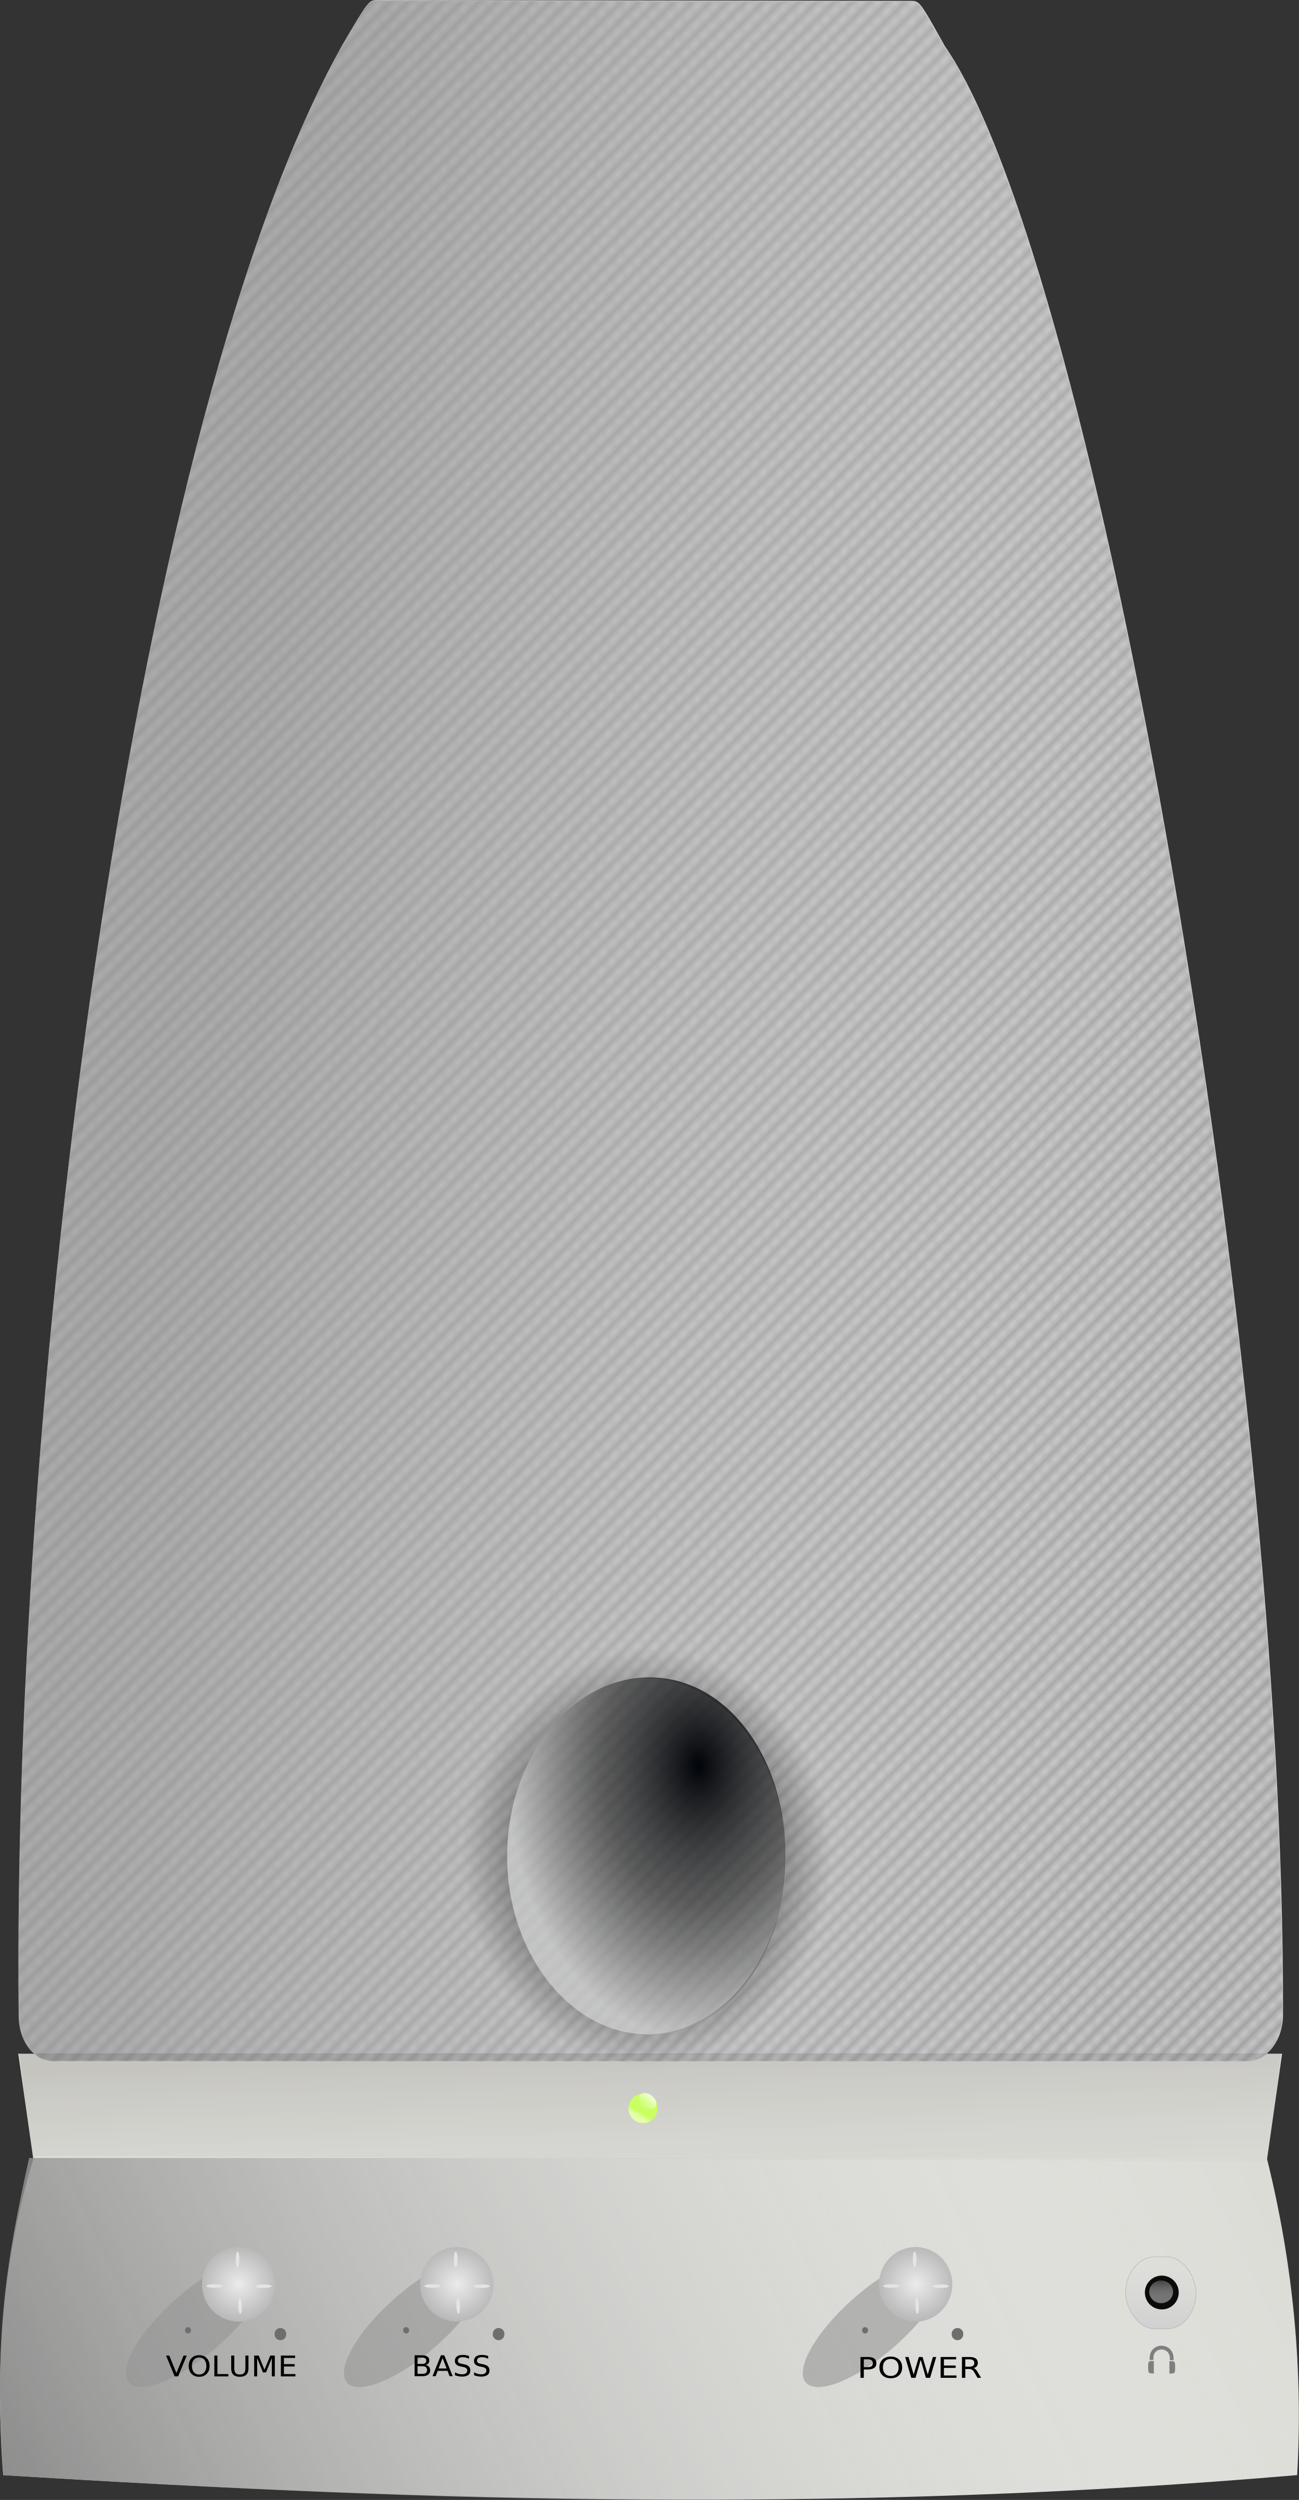 <?xml version="1.0"?>
<svg
    xmlns:rdf="http://www.w3.org/1999/02/22-rdf-syntax-ns#"
    xmlns="http://www.w3.org/2000/svg"
    xmlns:cc="http://creativecommons.org/ns#"
    xmlns:xlink="http://www.w3.org/1999/xlink"
    xmlns:dc="http://purl.org/dc/elements/1.1/"
    xmlns:svg="http://www.w3.org/2000/svg"
    xmlns:inkscape="http://www.inkscape.org/namespaces/inkscape"
    xmlns:sodipodi="http://sodipodi.sourceforge.net/DTD/sodipodi-0.dtd"
    xmlns:ns1="http://sozi.baierouge.fr"
    id="svg2"
    viewBox="0 0 345.34 664.42"
    version="1.0"
  >
  <rect x="0" y="0" width="345.34" height="664.42" fill="#333333" stroke="none"/>
  <defs
      id="defs4"
    >
    <linearGradient
        id="linearGradient2108"
      >
      <stop
          id="stop2110"
          stop-color="#969696"
          stop-opacity=".32"
          offset="0"
      />
      <stop
          id="stop2112"
          stop-color="#ededed"
          stop-opacity="0"
          offset="1"
      />
    </linearGradient
    >
    <linearGradient
        id="linearGradient3329"
      >
      <stop
          id="stop3331"
          stop-color="#c6c6c6"
          stop-opacity=".684"
          offset="0"
      />
      <stop
          id="stop3333"
          stop-color="#a3a3a3"
          offset="1"
      />
    </linearGradient
    >
    <linearGradient
        id="linearGradient3335"
        y2="389.68"
        xlink:href="#linearGradient3329"
        spreadMethod="reflect"
        gradientUnits="userSpaceOnUse"
        y1="390.78"
        gradientTransform="translate(0 -7.1295e-7)"
        x2="12.774"
        x1="11.444"
    />
    <linearGradient
        id="linearGradient4077"
        y2="337.67"
        xlink:href="#linearGradient3329"
        spreadMethod="reflect"
        gradientUnits="userSpaceOnUse"
        y1="336.49"
        gradientTransform="translate(0 -0)"
        x2="596.76"
        x1="595.58"
    />
    <radialGradient
        id="radialGradient9938"
        gradientUnits="userSpaceOnUse"
        cy="550.2"
        cx="295.58"
        gradientTransform="matrix(-1.376 -.019 .027 -1.964 958.48 1573)"
        r="37"
      >
      <stop
          id="stop9204"
          stop-color="#000308"
          offset="0"
      />
      <stop
          id="stop4301"
          stop-color="#3c3c3c"
          stop-opacity=".498"
          offset=".5"
      />
      <stop
          id="stop9206"
          stop-color="#fff"
          stop-opacity=".557"
          offset="1"
      />
    </radialGradient
    >
    <linearGradient
        id="linearGradient15065"
        y2="696.39"
        gradientUnits="userSpaceOnUse"
        y1="639.25"
        gradientTransform="translate(243.72 -76.006)"
        x2="296.27"
        x1="294.69"
      >
      <stop
          id="stop15069"
          stop-color="#050000"
          stop-opacity=".11"
          offset="0"
      />
      <stop
          id="stop15071"
          stop-color="#fff"
          stop-opacity="0"
          offset="1"
      />
    </linearGradient
    >
    <linearGradient
        id="linearGradient16534"
        y2="672.19"
        gradientUnits="userSpaceOnUse"
        y1="826.82"
        gradientTransform="translate(243.72 -76.006)"
        x2="473.25"
        x1="140.48"
      >
      <stop
          id="stop16538"
          stop-color="#7c7c7c"
          offset="0"
      />
      <stop
          id="stop16540"
          stop-color="#fff"
          stop-opacity="0"
          offset="1"
      />
    </linearGradient
    >
    <linearGradient
        id="linearGradient24146"
        y2="723.63"
        gradientUnits="userSpaceOnUse"
        y1="721.64"
        x2="-57.22"
        x1="-55.682"
      >
      <stop
          id="stop23412"
          stop-color="#c9ff61"
          offset="0"
      />
      <stop
          id="stop23414"
          stop-color="#e2ffa9"
          offset="1"
      />
    </linearGradient
    >
    <linearGradient
        id="linearGradient24148"
        y2="724.89"
        gradientUnits="userSpaceOnUse"
        y1="713.55"
        x2="-55.274"
        x1="-53.48"
      >
      <stop
          id="stop22672"
          stop-color="#fff"
          stop-opacity=".675"
          offset="0"
      />
      <stop
          id="stop22674"
          stop-color="#fff"
          stop-opacity=".169"
          offset="1"
      />
    </linearGradient
    >
    <linearGradient
        id="linearGradient2114"
        y2="367.45"
        xlink:href="#linearGradient2108"
        gradientUnits="userSpaceOnUse"
        x2="478.25"
        y1="317.97"
        x1="192.54"
    />
    <radialGradient
        id="radialGradient5766"
        gradientUnits="userSpaceOnUse"
        cy="586.64"
        cx="309.39"
        gradientTransform="matrix(1.091 .032 -.036 1.234 236.52 -222.86)"
        r="44.843"
      >
      <stop
          id="stop5770"
          offset="0"
      />
      <stop
          id="stop5772"
          stop-opacity="0"
          offset="1"
      />
    </radialGradient
    >
    <radialGradient
        id="radialGradient3310"
        gradientUnits="userSpaceOnUse"
        cy="623.57"
        cx="14.203"
        gradientTransform="matrix(1.608 -.039 .039 1.583 -32.732 -363.17)"
        r="16.908"
      >
      <stop
          id="stop2552"
          stop-color="#ebebeb"
          offset="0"
      />
      <stop
          id="stop2554"
          stop-color="#9e9e9e"
          offset="1"
      />
    </radialGradient
    >
    <linearGradient
        id="linearGradient2360"
        y2="367.45"
        xlink:href="#linearGradient2108"
        gradientUnits="userSpaceOnUse"
        x2="478.25"
        y1="332.4"
        x1="212.13"
    />
    <linearGradient
        id="linearGradient3247"
        y2="617.3"
        gradientUnits="userSpaceOnUse"
        y1="636.55"
        x2="689.48"
        x1="689.03"
      >
      <stop
          id="stop3243"
          stop-color="#d0d0d0"
          offset="0"
      />
      <stop
          id="stop3245"
          stop-color="#d9d9d9"
          stop-opacity="0"
          offset="1"
      />
    </linearGradient
    >
    <linearGradient
        id="linearGradient3989"
        y2="709.25"
        gradientUnits="userSpaceOnUse"
        y1="702.92"
        x2="446.91"
        x1="446.71"
      >
      <stop
          id="stop3985"
          stop-color="#414141"
          offset="0"
      />
      <stop
          id="stop3987"
          stop-color="#e5e5e5"
          stop-opacity=".464"
          offset="1"
      />
    </linearGradient
    >
  </defs
  >
  <g
      id="layer4"
      transform="translate(-380.87 -17.546)"
    >
    <g
        id="g2673"
      >
      <path
          id="rect4085"
          d="m385.72 563.36l113.54 0.36c0.37-38.16-10.04-111.82 54.17-111.6 63.71 0.38 51.1 70.82 51.46 111.24h116.83l-4 28c6.94 28 9.6 56 8 84-118.22 10.15-229.33 7.1-344 0-2.13-28-0.53-56 8-84l-4-28z"
          fill="#dcdcd7"
      />
      <path
          id="rect15799"
          d="m388.61 591.09h329.66c6.21 27.84 9.2 54.18 7.43 84.24-129.87 10.16-222.46 7.41-343.94 0.08-2.59-36.26 0.69-56.48 6.85-84.32z"
          fill="url(#linearGradient16534)"
      />
      <g
          id="g2616"
        >
        <g
            id="g4080"
            transform="translate(243.72 -76.006)"
          >
          <path
              id="rect1862"
              d="m237.28 93.552l141.98 0.23c2.36 0 2.44 0.072 9.09 12.028 40.5 58.48 90.37 348.79 89.9 523.19 0 6.66-4.05 12.03-9.09 12.03h-317.72c-5.04 0-9.09-5.37-9.09-12.03-1.82-171.87 31.48-425.79 85.84-523.42 7-11.973 6.98-11.866 9.09-12.028z"
              fill="#c6c6c6"
          />
          <path
              id="path2599"
              d="m237.1 93.769l141.98 0.231c2.36 0 2.44 0.071 9.09 12.03 40.5 58.47 90.37 348.79 89.9 523.18 0 6.67-4.05 12.03-9.09 12.03h-317.72c-5.04 0-9.09-5.36-9.09-12.03-1.82-171.86 31.48-425.79 85.84-523.41 7-11.975 6.98-11.868 9.09-12.031z"
              fill="url(#linearGradient3335)"
          />
          <path
              id="path3349"
              d="m237.04 93.864l141.98 0.23c2.36 0 2.45 0.071 9.09 12.026 40.5 58.48 90.37 348.79 89.9 523.19 0 6.66-4.05 12.03-9.09 12.03h-317.72c-5.04 0-9.09-5.37-9.09-12.03-1.82-171.87 31.48-425.79 85.84-523.42 7-11.971 6.98-11.864 9.09-12.026z"
              fill="url(#linearGradient4077)"
          />
        </g
        >
        <g
            id="g1360"
            transform="translate(243.72 -76.006)"
          >
          <path
              id="path1362"
              d="m237.28 93.552l141.98 0.23c2.36 0 2.44 0.072 9.09 12.028 40.5 58.48 90.37 348.79 89.9 523.19 0 6.66-4.05 12.03-9.09 12.03h-317.72c-5.04 0-9.09-5.37-9.09-12.03-1.82-171.87 31.48-425.79 85.84-523.42 7-11.973 6.98-11.866 9.09-12.028z"
              fill="url(#linearGradient2360)"
          />
          <path
              id="path1364"
              d="m237.1 93.769l141.98 0.231c2.36 0 2.44 0.071 9.09 12.03 40.5 58.47 90.37 348.79 89.9 523.18 0 6.67-4.05 12.03-9.09 12.03h-317.72c-5.04 0-9.09-5.36-9.09-12.03-1.82-171.86 31.48-425.79 85.84-523.41 7-11.975 6.98-11.868 9.09-12.031z"
              fill="url(#linearGradient2360)"
          />
          <path
              id="path1366"
              d="m237.04 93.864l141.98 0.23c2.36 0 2.45 0.071 9.09 12.026 40.5 58.48 90.37 348.79 89.9 523.19 0 6.66-4.05 12.03-9.09 12.03h-317.72c-5.04 0-9.09-5.37-9.09-12.03-1.82-171.87 31.48-425.79 85.84-523.42 7-11.971 6.98-11.864 9.09-12.026z"
              fill="url(#linearGradient2114)"
          />
        </g
        >
        <path
            id="path5542"
            d="m589.72 510.86c0 26.22-15.48 47.5-36.17 47.5-20.7 0-37.83-21.28-37.83-47.5s17.13-47.5 37.83-47.5c20.69 0 36.17 21.28 36.17 47.5z"
            fill="#000308"
            fill-opacity=".358"
        />
        <path
            id="path9936"
            d="m589.72 510.86c0 26.22-15.48 47.5-36.17 47.5-20.7 0-37.83-21.28-37.83-47.5s17.13-47.5 37.83-47.5c20.69 0 36.17 21.28 36.17 47.5z"
            fill="url(#radialGradient9938)"
        />
        <path
            id="rect14330"
            d="m385.94 563.25h335.53l-3.52 28.82-328.48-1.57-3.53-27.25z"
            fill="url(#linearGradient15065)"
        />
        <path
            id="path17996"
            d="m-47.918 719.7a6.451 8.294 0 1 1 -12.902 0 6.451 8.294 0 1 1 12.902 0z"
            fill="url(#linearGradient24146)"
            transform="matrix(.597 0 0 .47 584.27 239.65)"
        />
        <path
            id="path21208"
            d="m-47.918 719.7a6.451 8.294 0 1 1 -12.902 0 6.451 8.294 0 1 1 12.902 0z"
            fill="url(#linearGradient24148)"
            transform="matrix(.321 .239 -.132 .182 665.46 457.96)"
        />
        <path
            id="path4303"
            d="m553.09 452.79c-24.74 0-51.24 26.93-51.24 57.48 0 30.56 25.78 57.31 50.53 57.31s49.67-25.86 49.67-56.41c0-30.56-24.21-58.38-48.96-58.38zm-0.25 10.8c20.11 0 36.95 21.38 36.95 47.5s-16.84 47.11-36.95 47.11c-20.12 0-37.17-21.17-37.17-47.29s17.05-47.32 37.17-47.32z"
            fill="url(#radialGradient5766)"
        />
        <rect
            id="rect6500"
            rx="7.753"
            ry="12.3"
            height="19.126"
            width="18.717"
            stroke="#aeaeae"
            y="617.36"
            x="680.12"
            stroke-width=".119"
            fill="url(#linearGradient3247)"
        />
        <g
            id="g13047"
            transform="translate(244.22 -48.417)"
          >
          <path
              id="rect10136"
              d="m441.89 695.3c-0.02-1.88 0.04-1.87 1.51-1.83v3.3c-1.44-0.02-1.47-0.03-1.51-1.47z"
              fill="#7f7f7f"
          />
          <path
              id="path10139"
              d="m442.82 693.18c-0.52-4.4 5.77-4.38 5.31 0.05"
              stroke="#7f7f7f"
              stroke-width="1px"
              fill="none"
          />
          <path
              id="path10141"
              d="m449.06 695.33c0.02-1.88-0.05-1.87-1.52-1.83v3.3c1.45-0.02 1.47-0.04 1.52-1.47z"
              fill="#7f7f7f"
          />
        </g
        >
        <g
            id="g1696"
            transform="translate(-6)"
          >
          <path
              id="path1690"
              d="m448.61 651.55a1.537 1.537 0 1 1 -3.07 0 1.537 1.537 0 1 1 3.07 0z"
              fill="#6e6e6e"
              transform="translate(14.345 -13.662)"
          />
          <g
              id="g4057"
              transform="translate(243.72 -76.006)"
            >
            <path
                id="path3314"
                d="m31.111 623.57a16.908 17.584 0 1 1 -33.816 0 16.908 17.584 0 1 1 33.816 0z"
                fill="#959595"
                transform="matrix(1.116 -.865 .124 .516 102.4 401.28)"
                fill-opacity=".585"
            />
            <g
                id="g3303"
                transform="matrix(.576 0 0 .563 133.68 308.12)"
              >
              <path
                  id="path1814"
                  d="m31.111 623.57a16.908 17.584 0 1 1 -33.816 0 16.908 17.584 0 1 1 33.816 0z"
                  fill="url(#radialGradient3310)"
                  transform="translate(112.36 73.671)"
              />
              <path
                  id="path2558"
                  d="m110.93 691.51a0.836 3.582 0 1 1 -1.67 0 0.836 3.582 0 1 1 1.67 0z"
                  fill="#e4e4e4"
                  transform="translate(16.001 -5.97)"
              />
              <path
                  id="path3297"
                  d="m110.93 691.51a0.836 3.582 0 1 1 -1.67 0 0.836 3.582 0 1 1 1.67 0z"
                  fill="#e4e4e4"
                  transform="matrix(.016 1 -1 .016 827.85 576.99)"
              />
              <path
                  id="path3299"
                  d="m110.93 691.51a0.836 3.582 0 1 1 -1.67 0 0.836 3.582 0 1 1 1.67 0z"
                  fill="#e4e4e4"
                  transform="matrix(-1 .027 -.027 -1 256 1395.9)"
              />
              <path
                  id="path3301"
                  d="m110.93 691.51a0.836 3.582 0 1 1 -1.67 0 0.836 3.582 0 1 1 1.67 0z"
                  fill="#e4e4e4"
                  transform="matrix(-.002 -1 1 -.002 -575.9 809.52)"
              />
            </g
            >
          </g
          >
          <path
              id="path1692"
              d="m448.61 651.55a1.537 1.537 0 1 1 -3.07 0 1.537 1.537 0 1 1 3.07 0z"
              fill="#6e6e6e"
              transform="matrix(.511 0 0 .517 208.39 300.02)"
          />
        </g
        >
        <path
            id="path1710"
            d="m448.61 651.55a1.537 1.537 0 1 1 -3.07 0 1.537 1.537 0 1 1 3.07 0z"
            fill="#6e6e6e"
            transform="translate(66.345 -13.662)"
        />
        <g
            id="g1712"
            transform="translate(295.72 -76.006)"
          >
          <path
              id="path1714"
              d="m31.111 623.57a16.908 17.584 0 1 1 -33.816 0 16.908 17.584 0 1 1 33.816 0z"
              fill="#959595"
              transform="matrix(1.116 -.865 .124 .516 102.4 401.28)"
              fill-opacity=".585"
          />
          <g
              id="g1716"
              transform="matrix(.576 0 0 .563 133.68 308.12)"
            >
            <path
                id="path1718"
                d="m31.111 623.57a16.908 17.584 0 1 1 -33.816 0 16.908 17.584 0 1 1 33.816 0z"
                fill="url(#radialGradient3310)"
                transform="translate(112.36 73.671)"
            />
            <path
                id="path1720"
                d="m110.93 691.51a0.836 3.582 0 1 1 -1.67 0 0.836 3.582 0 1 1 1.67 0z"
                fill="#e4e4e4"
                transform="translate(16.001 -5.97)"
            />
            <path
                id="path1722"
                d="m110.93 691.51a0.836 3.582 0 1 1 -1.67 0 0.836 3.582 0 1 1 1.67 0z"
                fill="#e4e4e4"
                transform="matrix(.016 1 -1 .016 827.85 576.99)"
            />
            <path
                id="path1724"
                d="m110.93 691.51a0.836 3.582 0 1 1 -1.67 0 0.836 3.582 0 1 1 1.67 0z"
                fill="#e4e4e4"
                transform="matrix(-1 .027 -.027 -1 256 1395.9)"
            />
            <path
                id="path1726"
                d="m110.93 691.51a0.836 3.582 0 1 1 -1.67 0 0.836 3.582 0 1 1 1.67 0z"
                fill="#e4e4e4"
                transform="matrix(-.002 -1 1 -.002 -575.9 809.52)"
            />
          </g
          >
        </g
        >
        <path
            id="path1728"
            d="m448.61 651.55a1.537 1.537 0 1 1 -3.07 0 1.537 1.537 0 1 1 3.07 0z"
            fill="#6e6e6e"
            transform="matrix(.511 0 0 .517 260.39 300.02)"
        />
        <path
            id="text1732"
            d="m479.88 662.32v2.08h1.24c0.41 0 0.72-0.08 0.92-0.25 0.2-0.18 0.3-0.44 0.3-0.79 0-0.36-0.1-0.62-0.3-0.79s-0.51-0.25-0.92-0.25h-1.24zm0-2.35v1.72h1.14c0.38 0 0.66-0.07 0.84-0.21 0.19-0.14 0.28-0.36 0.28-0.65s-0.09-0.5-0.28-0.64c-0.18-0.15-0.46-0.22-0.84-0.22h-1.14zm-0.77-0.63h1.97c0.59 0 1.04 0.12 1.36 0.36 0.32 0.25 0.48 0.6 0.48 1.05 0 0.35-0.09 0.62-0.25 0.83-0.16 0.2-0.4 0.33-0.72 0.38 0.38 0.09 0.68 0.26 0.89 0.51 0.21 0.26 0.31 0.58 0.31 0.97 0 0.51-0.17 0.9-0.52 1.18-0.34 0.28-0.83 0.42-1.47 0.42h-2.05v-5.7zm7.26 0.76l-1.04 2.83h2.09l-1.05-2.83zm-0.43-0.76h0.87l2.18 5.7h-0.81l-0.52-1.46h-2.56l-0.52 1.46h-0.82l2.18-5.7zm7.29 0.19v0.75c-0.29-0.14-0.57-0.25-0.83-0.32-0.26-0.06-0.51-0.1-0.75-0.1-0.42 0-0.74 0.08-0.97 0.25-0.23 0.16-0.34 0.39-0.34 0.69 0 0.25 0.07 0.44 0.22 0.57 0.16 0.13 0.44 0.23 0.86 0.31l0.47 0.1c0.58 0.11 1 0.3 1.27 0.58 0.28 0.27 0.41 0.64 0.41 1.1 0 0.56-0.18 0.98-0.55 1.26-0.37 0.29-0.91 0.43-1.63 0.43-0.27 0-0.56-0.03-0.86-0.09s-0.62-0.16-0.95-0.27v-0.8c0.32 0.18 0.62 0.31 0.92 0.4s0.6 0.13 0.89 0.13c0.44 0 0.78-0.08 1.02-0.26 0.24-0.17 0.36-0.42 0.36-0.74 0-0.28-0.09-0.5-0.26-0.65-0.17-0.16-0.45-0.28-0.85-0.36l-0.46-0.09c-0.58-0.12-1-0.3-1.25-0.54-0.26-0.24-0.39-0.58-0.39-1.02 0-0.5 0.18-0.9 0.53-1.19 0.36-0.29 0.85-0.43 1.47-0.43 0.27 0 0.54 0.02 0.82 0.07s0.56 0.12 0.85 0.22zm4.96 0v0.75c-0.29-0.14-0.57-0.25-0.83-0.32-0.26-0.06-0.51-0.1-0.75-0.1-0.42 0-0.74 0.08-0.97 0.25-0.23 0.16-0.34 0.39-0.34 0.69 0 0.25 0.07 0.44 0.23 0.57 0.15 0.13 0.43 0.23 0.86 0.31l0.46 0.1c0.58 0.11 1 0.3 1.28 0.58 0.27 0.27 0.41 0.64 0.41 1.1 0 0.56-0.19 0.98-0.56 1.26-0.37 0.29-0.91 0.43-1.63 0.43-0.27 0-0.55-0.03-0.86-0.09-0.3-0.06-0.62-0.16-0.94-0.27v-0.8c0.31 0.18 0.62 0.31 0.92 0.4s0.59 0.13 0.88 0.13c0.44 0 0.78-0.08 1.02-0.26 0.24-0.17 0.36-0.42 0.36-0.74 0-0.28-0.09-0.5-0.26-0.65-0.17-0.16-0.45-0.28-0.84-0.36l-0.47-0.09c-0.58-0.12-0.99-0.3-1.25-0.54s-0.39-0.58-0.39-1.02c0-0.5 0.18-0.9 0.54-1.19 0.35-0.29 0.84-0.43 1.46-0.43 0.27 0 0.54 0.02 0.82 0.07s0.56 0.12 0.85 0.22z"
            transform="scale(1.025 .976)"
        />
        <path
            id="text1736"
            d="m410.48 675.47l-2.2-5.75h0.82l1.82 4.84 1.83-4.84h0.81l-2.2 5.75h-0.88zm6.25-5.23c-0.57 0-1.01 0.21-1.35 0.64-0.33 0.42-0.5 0.99-0.5 1.72 0 0.72 0.17 1.3 0.5 1.72 0.34 0.42 0.78 0.63 1.35 0.63 0.56 0 1.01-0.21 1.34-0.63s0.5-1 0.5-1.72c0-0.73-0.17-1.3-0.5-1.72-0.33-0.43-0.78-0.64-1.34-0.64zm0-0.63c0.81 0 1.45 0.27 1.93 0.81 0.49 0.54 0.73 1.27 0.73 2.18s-0.24 1.63-0.73 2.17c-0.48 0.54-1.12 0.81-1.93 0.81s-1.46-0.27-1.94-0.81c-0.49-0.54-0.73-1.26-0.73-2.17s0.24-1.64 0.73-2.18c0.48-0.54 1.13-0.81 1.94-0.81zm3.88 0.11h0.78v5.1h2.8v0.65h-3.58v-5.75zm4.3 0h0.79v3.49c0 0.62 0.11 1.06 0.33 1.33s0.59 0.41 1.09 0.41 0.86-0.14 1.08-0.41 0.34-0.71 0.34-1.33v-3.49h0.78v3.59c0 0.75-0.19 1.31-0.56 1.7-0.37 0.38-0.92 0.57-1.64 0.57-0.73 0-1.28-0.19-1.65-0.57-0.37-0.39-0.56-0.95-0.56-1.7v-3.59zm5.87 0h1.16l1.47 3.91 1.48-3.91h1.16v5.75h-0.76v-5.05l-1.49 3.94h-0.78l-1.48-3.94v5.05h-0.76v-5.75zm6.82 0h3.64v0.65h-2.86v1.7h2.74v0.66h-2.74v2.09h2.93v0.65h-3.71v-5.75z"
            transform="scale(1.041 .961)"
        />
        <path
            id="path1742"
            d="m448.61 651.55a1.537 1.537 0 1 1 -3.07 0 1.537 1.537 0 1 1 3.07 0z"
            fill="#6e6e6e"
            transform="translate(188.34 -13.662)"
        />
        <g
            id="g1744"
            transform="translate(417.72 -76.006)"
          >
          <path
              id="path1746"
              d="m31.111 623.57a16.908 17.584 0 1 1 -33.816 0 16.908 17.584 0 1 1 33.816 0z"
              fill="#959595"
              transform="matrix(1.116 -.865 .124 .516 102.4 401.28)"
              fill-opacity=".585"
          />
          <g
              id="g1748"
              transform="matrix(.576 0 0 .563 133.68 308.12)"
            >
            <path
                id="path1750"
                d="m31.111 623.57a16.908 17.584 0 1 1 -33.816 0 16.908 17.584 0 1 1 33.816 0z"
                fill="url(#radialGradient3310)"
                transform="translate(112.36 73.671)"
            />
            <path
                id="path1752"
                d="m110.93 691.51a0.836 3.582 0 1 1 -1.67 0 0.836 3.582 0 1 1 1.67 0z"
                fill="#e4e4e4"
                transform="translate(16.001 -5.97)"
            />
            <path
                id="path1754"
                d="m110.93 691.51a0.836 3.582 0 1 1 -1.67 0 0.836 3.582 0 1 1 1.67 0z"
                fill="#e4e4e4"
                transform="matrix(.016 1 -1 .016 827.85 576.99)"
            />
            <path
                id="path1756"
                d="m110.93 691.51a0.836 3.582 0 1 1 -1.67 0 0.836 3.582 0 1 1 1.67 0z"
                fill="#e4e4e4"
                transform="matrix(-1 .027 -.027 -1 256 1395.9)"
            />
            <path
                id="path1758"
                d="m110.93 691.51a0.836 3.582 0 1 1 -1.67 0 0.836 3.582 0 1 1 1.67 0z"
                fill="#e4e4e4"
                transform="matrix(-.002 -1 1 -.002 -575.9 809.52)"
            />
          </g
          >
        </g
        >
        <path
            id="path1760"
            d="m448.61 651.55a1.537 1.537 0 1 1 -3.07 0 1.537 1.537 0 1 1 3.07 0z"
            fill="#6e6e6e"
            transform="matrix(.511 0 0 .517 382.39 300.02)"
        />
        <path
            id="text1764"
            d="m562.69 699.12v2.26h1.02c0.38 0 0.67-0.1 0.88-0.3 0.21-0.19 0.31-0.47 0.31-0.84 0-0.36-0.1-0.63-0.31-0.83s-0.5-0.29-0.88-0.29h-1.02zm-0.82-0.67h1.84c0.68 0 1.19 0.15 1.53 0.45 0.35 0.31 0.52 0.76 0.52 1.34 0 0.6-0.17 1.05-0.52 1.35-0.34 0.3-0.85 0.46-1.53 0.46h-1.02v2.41h-0.82v-6.01zm7.43 0.55c-0.59 0-1.06 0.22-1.41 0.66s-0.52 1.04-0.52 1.8 0.17 1.36 0.52 1.8 0.82 0.66 1.41 0.66 1.06-0.22 1.4-0.66c0.35-0.44 0.52-1.04 0.52-1.8s-0.17-1.36-0.52-1.8c-0.34-0.44-0.81-0.66-1.4-0.66zm0-0.66c0.84 0 1.52 0.28 2.02 0.85 0.51 0.56 0.76 1.32 0.76 2.27s-0.25 1.71-0.76 2.27c-0.5 0.57-1.18 0.85-2.02 0.85-0.85 0-1.53-0.28-2.03-0.85-0.51-0.56-0.76-1.32-0.76-2.27s0.25-1.71 0.76-2.27c0.5-0.57 1.18-0.85 2.03-0.85zm3.52 0.11h0.82l1.26 5.08 1.27-5.08h0.91l1.27 5.08 1.26-5.08h0.82l-1.51 6.01h-1.02l-1.27-5.22-1.28 5.22h-1.03l-1.5-6.01zm8.69 0h3.8v0.68h-2.99v1.78h2.87v0.69h-2.87v2.18h3.07v0.68h-3.88v-6.01zm8.08 3.19c0.17 0.06 0.34 0.19 0.51 0.38 0.16 0.19 0.33 0.46 0.49 0.8l0.83 1.64h-0.87l-0.77-1.54c-0.2-0.4-0.39-0.67-0.58-0.8s-0.44-0.2-0.77-0.2h-0.88v2.54h-0.82v-6.01h1.84c0.69 0 1.2 0.14 1.54 0.43 0.34 0.28 0.51 0.72 0.51 1.3 0 0.38-0.09 0.69-0.26 0.94-0.18 0.25-0.44 0.43-0.77 0.52zm-2.04-2.52v2.13h1.02c0.39 0 0.69-0.09 0.89-0.27s0.3-0.45 0.3-0.8-0.1-0.62-0.3-0.8-0.5-0.26-0.89-0.26h-1.02z"
            transform="scale(1.085 .922)"
        />
        <path
            id="path7954"
            d="m449.72 706.08a3.22 3.165 0 1 1 -6.44 0 3.22 3.165 0 1 1 6.44 0z"
            fill="#0b0b0b"
            transform="matrix(1.397 0 0 1.419 65.977 -375.09)"
        />
        <path
            id="path1768"
            d="m449.72 706.08a3.22 3.165 0 1 1 -6.44 0 3.22 3.165 0 1 1 6.44 0z"
            fill="url(#linearGradient3989)"
            transform="matrix(.982 0 0 .954 251.1 -46.944)"
        />
      </g
      >
    </g
    >
  </g
  >
</svg
>
